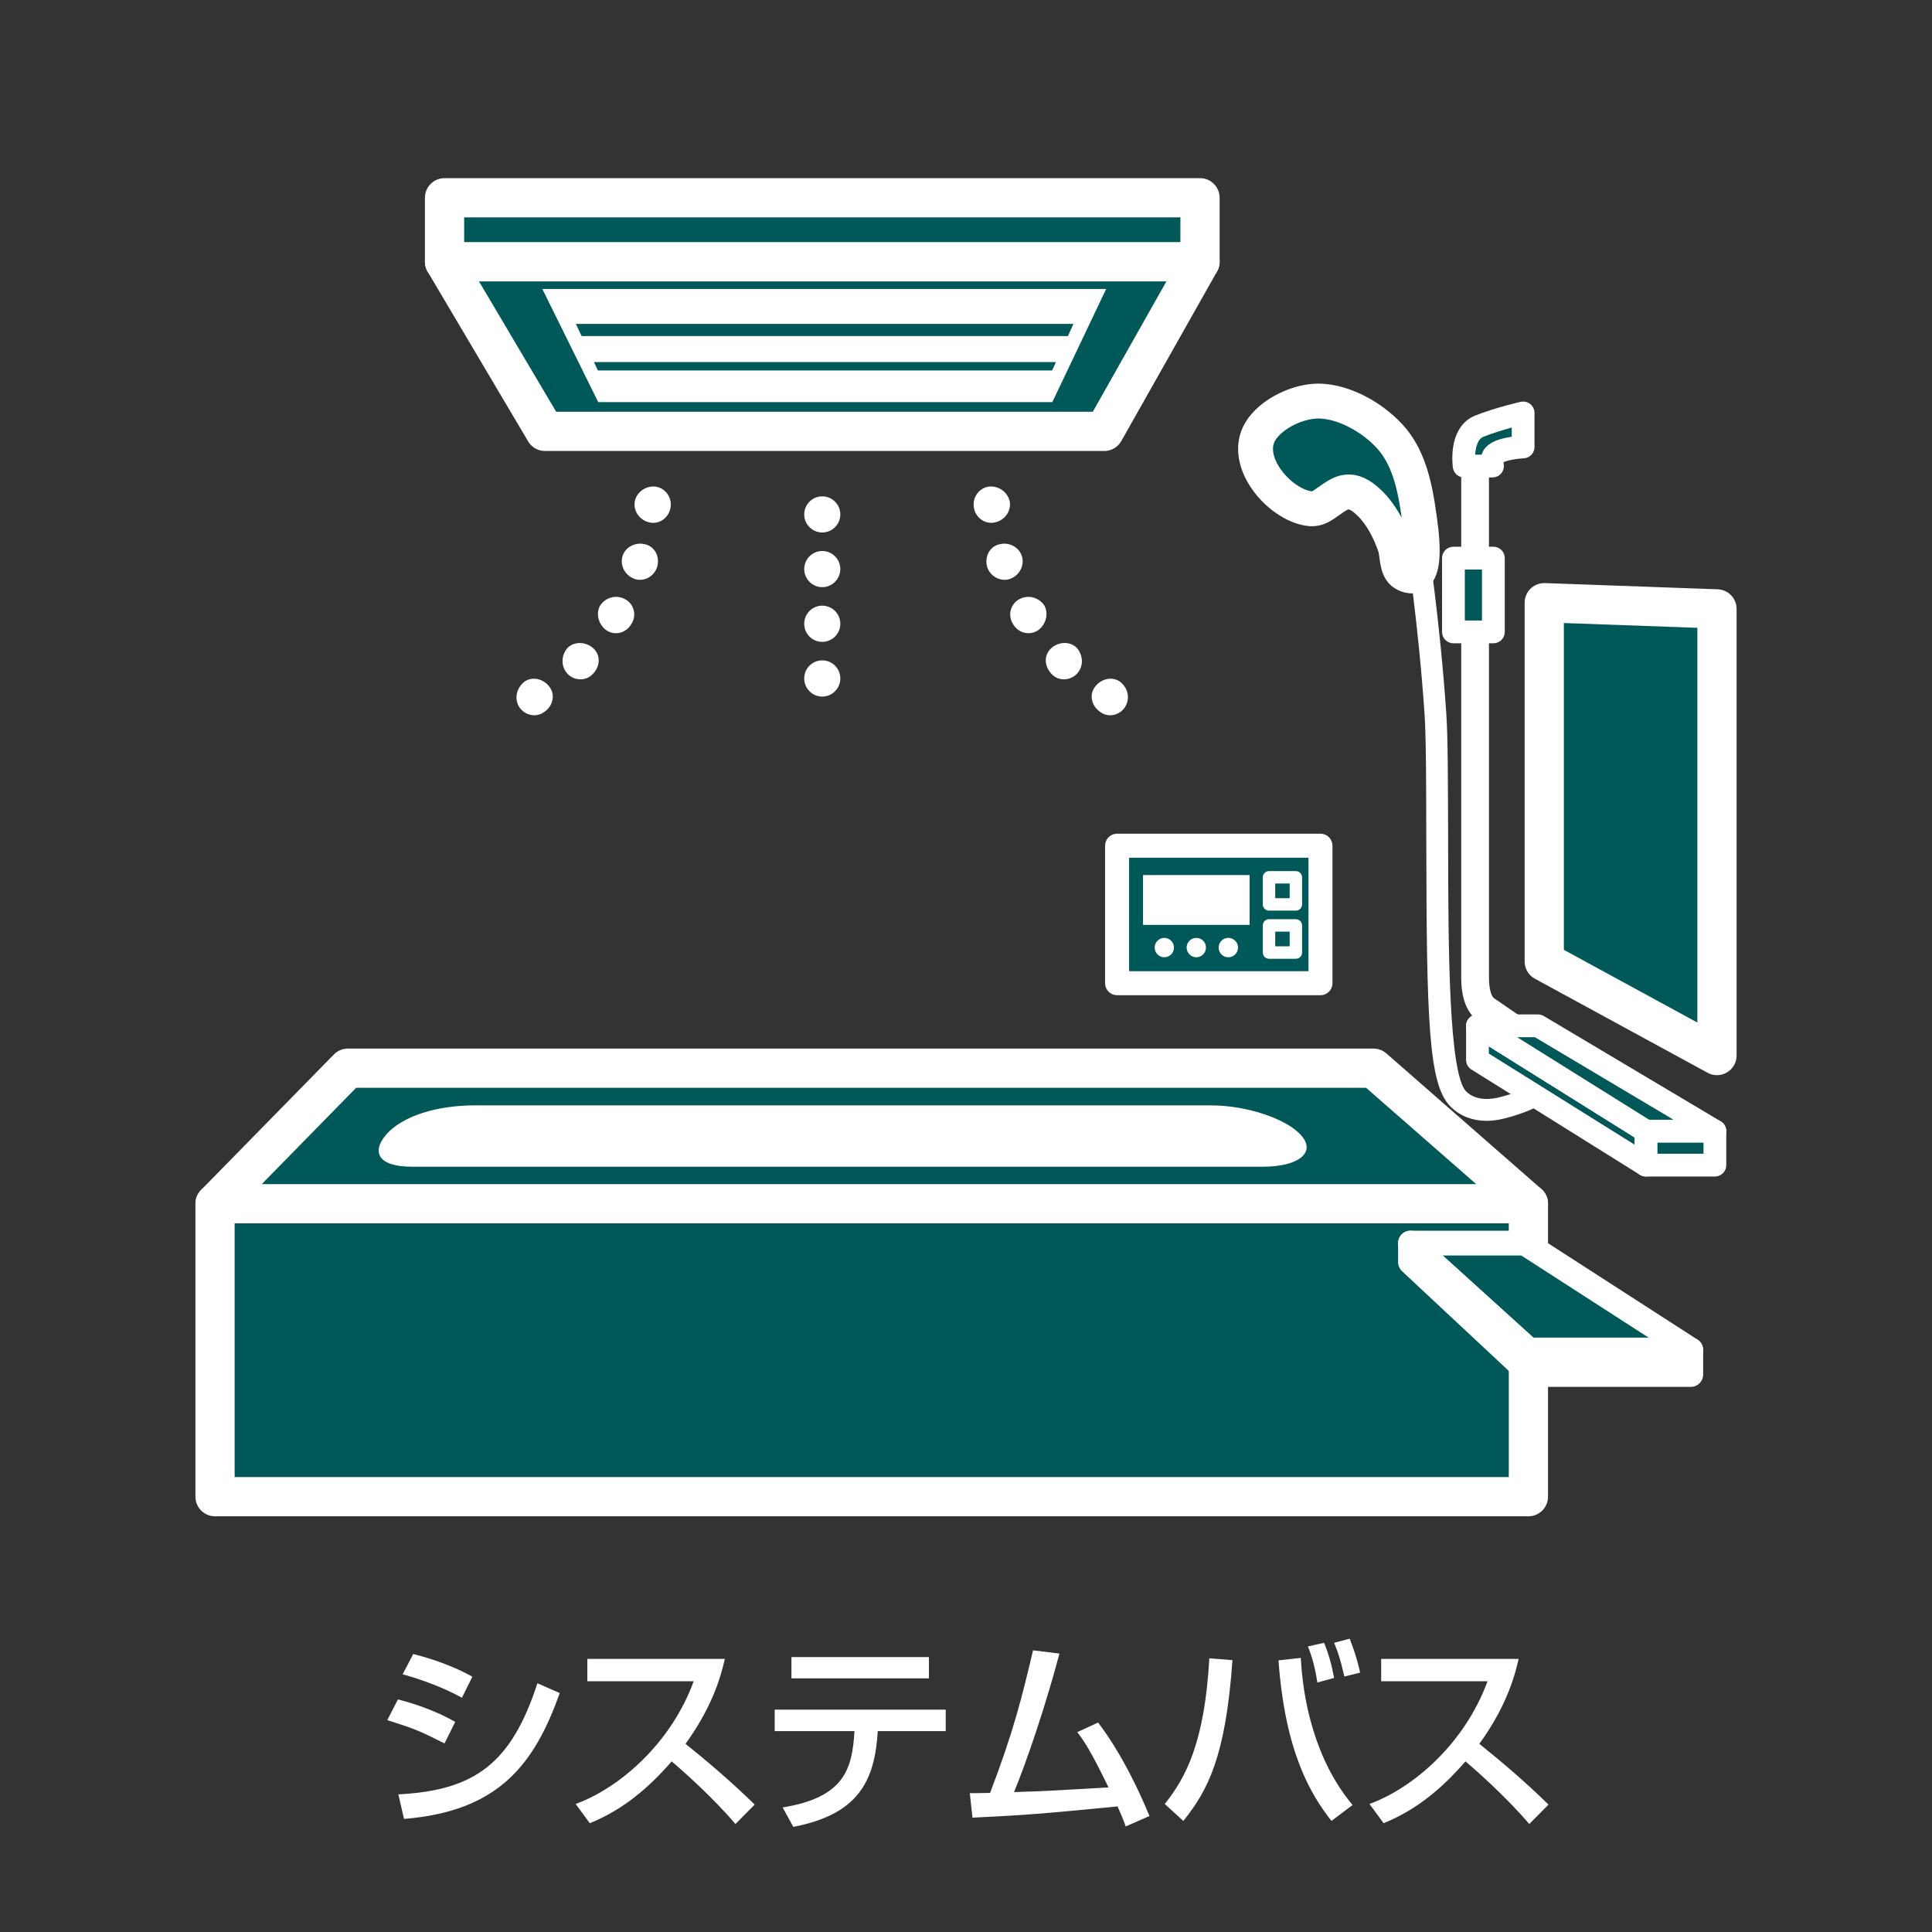 <?xml version="1.0" encoding="UTF-8"?><svg id="_レイヤー_2" xmlns="http://www.w3.org/2000/svg" xmlns:xlink="http://www.w3.org/1999/xlink" viewBox="0 0 150 150"><rect x="0" y="0" width="150" height="150" fill="#333333" stroke="none"/><defs><style>.cls-1,.cls-2,.cls-3,.cls-4,.cls-5,.cls-6,.cls-7,.cls-8,.cls-9,.cls-10,.cls-11{fill:none;}.cls-12{fill:#005858;}.cls-2{stroke-width:1.864px;}.cls-2,.cls-3,.cls-4,.cls-5,.cls-6,.cls-7,.cls-8,.cls-9,.cls-10{stroke-linecap:round;stroke-linejoin:round;}.cls-2,.cls-3,.cls-4,.cls-5,.cls-6,.cls-7,.cls-9,.cls-10,.cls-11{stroke:#fff;}.cls-3{stroke-width:1.928px;}.cls-13{clip-path:url(#clippath-1);}.cls-4{stroke-width:1.015px;}.cls-5{stroke-width:.964px;}.cls-6,.cls-8{stroke-width:1.767px;}.cls-7{stroke-width:.338px;}.cls-14{fill:#fff;}.cls-8{stroke:#0b813c;}.cls-9{stroke-width:2.708px;}.cls-10{stroke-width:3.046px;}.cls-11{stroke-width:1.608px;}.cls-15{clip-path:url(#clippath);}</style><clipPath id="clippath"><rect class="cls-1" y="0" width="150" height="150"/></clipPath><clipPath id="clippath-1"><polygon class="cls-1" points="43.95 23.541 47.065 30.12 81.065 30.12 84.08 23.541 43.95 23.541"/></clipPath></defs><g id="_レイヤー_1-2"><g class="cls-15"><rect class="cls-12" x="16.695" y="93.456" width="101.97" height="22.745"/><rect class="cls-10" x="16.695" y="93.456" width="101.97" height="22.745"/><polygon class="cls-12" points="106.638 82.935 27.01 82.935 16.698 93.457 118.665 93.457 106.638 82.935"/><polygon class="cls-10" points="106.638 82.935 27.01 82.935 16.698 93.457 118.665 93.457 106.638 82.935"/><path class="cls-14" d="M32.013,90.584c-2.779,0-3.074-1.197-2.12-2.384,1.295-1.61,4.174-2.379,6.938-2.379h57.206c2.769,0,5.935,1.061,7.03,2.379,1.097,1.302-.264,2.384-3.031,2.384H32.013Z"/><rect class="cls-12" x="127.785" y="87.821" width="5.359" height="2.638"/><rect class="cls-6" x="127.785" y="87.821" width="5.359" height="2.638"/><polygon class="cls-12" points="119.896 74.65 119.896 46.793 133.305 47.275 133.305 81.952 119.896 74.65"/><polygon class="cls-8" points="119.896 74.65 119.896 46.793 133.305 47.275 133.305 81.952 119.896 74.65"/><path class="cls-14" d="M117.822,80.626c-.108,0-.218-.031-.32-.092l-2.438-1.674c-.733-.508-1.108-1.508-1.108-2.977v-39.313c0-.331.262-.574.567-.574.308,0,.572.244.572.574v39.313c0,1.044.22,1.761.61,2.033l2.443,1.677c.259.174.328.533.146.79-.113.161-.285.244-.472.244"/><path class="cls-4" d="M117.822,80.626c-.108,0-.218-.031-.32-.092l-2.438-1.674c-.733-.508-1.108-1.508-1.108-2.977v-39.313c0-.331.262-.574.567-.574.308,0,.572.244.572.574v39.313c0,1.044.22,1.761.61,2.033l2.443,1.677c.259.174.328.533.146.79-.113.161-.285.244-.472.244Z"/><path class="cls-14" d="M115.429,86.853c-1.046,0-1.972-.349-2.669-1.033-1.687-1.643-1.831-6.592-1.854-20.573-.008-4.289-.013-8.002-.133-9.776-.479-7.12-1.438-13.325-1.456-13.394-.049-.356.195-.71.561-.774.374-.044.715.208.777.577.018.056.972,6.318,1.464,13.486.131,1.836.131,5.561.144,9.881.01,8.425.036,18.227,1.446,19.609.849.833,2.108.669,2.779.492,2.082-.533,4.03-1.433,4.61-3.372.11-.362.485-.556.854-.449.354.113.549.5.438.854-.728,2.39-3.018,3.62-5.559,4.274-.49.128-.954.197-1.402.197"/><path class="cls-7" d="M115.429,86.853c-1.046,0-1.972-.349-2.669-1.033-1.687-1.643-1.831-6.592-1.854-20.573-.008-4.289-.013-8.002-.133-9.776-.479-7.12-1.438-13.325-1.456-13.394-.049-.356.195-.71.561-.774.374-.044.715.208.777.577.018.056.972,6.318,1.464,13.486.131,1.836.131,5.561.144,9.881.01,8.425.036,18.227,1.446,19.609.849.833,2.108.669,2.779.492,2.082-.533,4.03-1.433,4.61-3.372.11-.362.485-.556.854-.449.354.113.549.5.438.854-.728,2.39-3.018,3.62-5.559,4.274-.49.128-.954.197-1.402.197Z"/><path class="cls-12" d="M118.255,32.062v2.638s-2.343.115-2.379.915c-.041.346,0,.569,0,.569h-2.2s-.356-2.474,1.179-3.097c1.528-.605,3.4-1.026,3.4-1.026"/><path class="cls-6" d="M118.255,32.062v2.638s-2.343.115-2.379.915c-.041.346,0,.569,0,.569h-2.2s-.356-2.474,1.179-3.097c1.528-.605,3.4-1.026,3.4-1.026Z"/><polygon class="cls-12" points="119.896 74.65 119.896 46.793 133.305 47.275 133.305 81.952 119.896 74.65"/><polygon class="cls-10" points="119.896 74.65 119.896 46.793 133.305 47.275 133.305 81.952 119.896 74.65"/><rect class="cls-12" x="112.845" y="43.332" width="3.1" height="5.728"/><rect class="cls-6" x="112.845" y="43.332" width="3.1" height="5.728"/><polygon class="cls-12" points="114.71 82.289 127.786 90.46 127.786 87.819 114.71 79.645 114.71 82.289"/><polygon class="cls-6" points="114.71 82.289 127.786 90.46 127.786 87.819 114.71 79.645 114.71 82.289"/><polygon class="cls-12" points="119.412 79.645 114.71 79.645 127.786 87.818 133.142 87.818 119.412 79.645"/><polygon class="cls-6" points="119.412 79.645 114.71 79.645 127.786 87.818 133.142 87.818 119.412 79.645"/><rect class="cls-12" x="118.678" y="104.817" width="12.591" height="1.897"/><rect class="cls-3" x="118.678" y="104.817" width="12.591" height="1.897"/><polygon class="cls-12" points="118.679 104.816 131.27 104.816 118.397 96.514 109.513 96.514 118.679 104.816"/><polygon class="cls-3" points="118.679 104.816 131.27 104.816 118.397 96.514 109.513 96.514 118.679 104.816"/><polygon class="cls-12" points="118.679 104.816 118.679 106.554 109.513 97.993 109.513 96.514 118.679 104.816"/><polygon class="cls-3" points="118.679 104.816 118.679 106.554 109.513 97.993 109.513 96.514 118.679 104.816"/><polygon class="cls-12" points="42.314 33.491 34.515 20.321 93.17 20.321 85.734 33.491 42.314 33.491"/><polygon class="cls-10" points="42.314 33.491 34.515 20.321 93.17 20.321 85.734 33.491 42.314 33.491"/><polygon class="cls-14" points="84.609 23.241 81.196 30.415 46.945 30.415 43.401 23.241 84.609 23.241"/><polygon class="cls-11" points="84.609 23.241 81.196 30.415 46.945 30.415 43.401 23.241 84.609 23.241"/><rect class="cls-12" x="34.514" y="15.354" width="58.655" height="4.966"/><rect class="cls-10" x="34.514" y="15.354" width="58.655" height="4.966"/><g class="cls-13"><path class="cls-12" d="M86.429,26.093h-44.3c-.295,0-.523-.215-.523-.479,0-.249.228-.464.523-.464h44.3c.277,0,.518.215.518.464,0,.264-.241.479-.518.479"/><path class="cls-12" d="M84.924,28.764h-41.295c-.208,0-.359-.154-.359-.333,0-.182.151-.32.359-.32h41.295c.208,0,.359.138.359.32,0,.179-.151.333-.359.333"/></g><rect class="cls-12" x="86.731" y="65.661" width="15.789" height="10.674"/><rect class="cls-2" x="86.731" y="65.661" width="15.789" height="10.674"/><rect class="cls-14" x="88.744" y="67.94" width="8.276" height="3.869"/><polygon class="cls-12" points="100.611 70.218 100.611 70.218 98.526 70.218 98.526 68.115 100.611 68.115 100.611 70.218"/><polygon class="cls-5" points="100.611 70.218 100.611 70.218 98.526 70.218 98.526 68.115 100.611 68.115 100.611 70.218"/><polygon class="cls-12" points="100.611 73.956 100.611 73.956 98.526 73.956 98.526 71.849 100.611 71.849 100.611 73.956"/><polygon class="cls-5" points="100.611 73.956 100.611 73.956 98.526 73.956 98.526 71.849 100.611 71.849 100.611 73.956"/><path class="cls-14" d="M91.146,73.568c0,.418-.333.754-.754.754-.403,0-.744-.336-.744-.754,0-.415.341-.751.744-.751.42,0,.754.336.754.751"/><path class="cls-14" d="M93.63,73.568c0,.418-.336.754-.749.754-.41,0-.751-.336-.751-.754,0-.415.341-.751.751-.751.413,0,.749.336.749.751"/><path class="cls-14" d="M96.119,73.568c0,.418-.336.754-.754.754-.415,0-.749-.336-.749-.754,0-.415.333-.751.749-.751.418,0,.754.336.754.751"/><path class="cls-14" d="M50.454,40.567c-.764-.154-1.264-.846-1.182-1.556.095-.72.769-1.277,1.533-1.238.772.054,1.369.764,1.264,1.585-.113.815-.846,1.367-1.615,1.21"/><path class="cls-14" d="M49.2,44.921c-.731-.303-1.079-1.077-.862-1.756.205-.687,1.003-1.105,1.754-.905.751.172,1.167.977.923,1.779-.262.782-1.113,1.177-1.815.882"/><path class="cls-14" d="M47.059,48.92c-.61-.456-.818-1.302-.456-1.918.397-.592,1.182-.854,1.882-.505.705.338.995,1.233.538,1.943-.418.733-1.313.941-1.964.479"/><path class="cls-14" d="M44.019,52.265c-.497-.605-.431-1.4.033-1.949.485-.51,1.369-.523,1.967-.023.605.495.618,1.39.033,2.008-.567.646-1.551.544-2.033-.036"/><path class="cls-14" d="M40.244,54.774c-.336-.715-.051-1.464.52-1.879.597-.392,1.451-.187,1.908.446.456.623.259,1.502-.456,1.961-.695.487-1.626.156-1.972-.528"/><path class="cls-14" d="M77.213,40.567c-.746.156-1.513-.395-1.608-1.21-.11-.82.485-1.531,1.249-1.585.777-.038,1.446.518,1.554,1.238.079.71-.41,1.402-1.195,1.556"/><path class="cls-14" d="M78.487,44.921c-.71.29-1.569-.1-1.838-.882-.231-.803.179-1.608.938-1.779.754-.2,1.526.218,1.746.905.223.679-.128,1.451-.846,1.756"/><path class="cls-14" d="M80.618,48.92c-.654.454-1.559.254-1.972-.479-.451-.71-.154-1.613.541-1.943.695-.349,1.492-.087,1.892.505.341.615.151,1.461-.461,1.918"/><path class="cls-14" d="M83.652,52.265c-.49.579-1.474.682-2.031.033-.582-.615-.567-1.51.038-2.005.582-.508,1.479-.487,1.959.023.451.549.551,1.338.033,1.949"/><path class="cls-14" d="M87.413,54.774c-.333.685-1.261,1.015-1.951.528-.713-.459-.923-1.338-.459-1.961.459-.636,1.31-.838,1.91-.446.574.415.861,1.164.5,1.879"/><path class="cls-14" d="M63.837,41.341c-.769,0-1.397-.626-1.397-1.402,0-.777.628-1.402,1.397-1.402.772,0,1.405.626,1.405,1.402,0,.777-.633,1.402-1.405,1.402"/><path class="cls-14" d="M63.837,45.587c-.769,0-1.397-.633-1.397-1.402,0-.777.628-1.405,1.397-1.405.772,0,1.405.628,1.405,1.405,0,.769-.633,1.402-1.405,1.402"/><path class="cls-14" d="M63.837,49.834c-.769,0-1.397-.623-1.397-1.405,0-.777.628-1.405,1.397-1.405.772,0,1.405.628,1.405,1.405,0,.782-.633,1.405-1.405,1.405"/><path class="cls-14" d="M63.837,54.083c-.769,0-1.397-.633-1.397-1.402,0-.787.628-1.41,1.397-1.41.772,0,1.405.623,1.405,1.41,0,.769-.633,1.402-1.405,1.402"/><path class="cls-12" d="M102.714,39.218c1.09-.702,1.797-1.556,3.1-.602,1.2.879,2.025,2.415,2.492,3.797.213.641.087,1.772.726,2.131,2.092,1.161,1.226-3.854,1.128-4.584-.272-1.964-.708-4.174-1.987-5.759-1.372-1.705-4.064-3.282-6.289-3.036-1.459.159-3.218,1.038-4.007,2.287-1.464,2.333,1.42,5.702,3.759,6.035.423.064.764-.067,1.079-.269"/><path class="cls-9" d="M102.714,39.218c1.09-.702,1.797-1.556,3.1-.602,1.2.879,2.025,2.415,2.492,3.797.213.641.087,1.772.726,2.131,2.092,1.161,1.226-3.854,1.128-4.584-.272-1.964-.708-4.174-1.987-5.759-1.372-1.705-4.064-3.282-6.289-3.036-1.459.159-3.218,1.038-4.007,2.287-1.464,2.333,1.42,5.702,3.759,6.035.423.064.764-.067,1.079-.269Z"/><path class="cls-14" d="M34.515,135.358c-2.082-1.033-2.128-1.064-4.448-1.81l.828-1.605c.759.19,2.731.746,4.446,1.746l-.826,1.669ZM30.926,139.314c5.987-.303,8.784-2.446,10.799-8.625l1.733.761c-1.938,5.433-4.656,9.179-12.089,9.769l-.444-1.905ZM35.864,131.815c-1.936-1.079-4.097-1.682-4.605-1.825l.826-1.572c.538.141,2.572.636,4.589,1.761l-.81,1.636Z"/><path class="cls-14" d="M44.693,140.06c3.4-1.238,7.405-4.702,9.166-9.53h-8.258v-1.733h10.674c-.223.954-.779,3.464-3.051,6.594,1.859,1.492,3.669,3.049,5.369,4.718l-1.492,1.508c-1.795-2.113-4.228-4.259-4.956-4.861-1.841,2.128-3.846,3.782-6.353,4.797l-1.097-1.492Z"/><path class="cls-14" d="M73.425,132.736v1.669h-5.274c-.238,3.813-1.443,6.448-6.559,7.433l-.828-1.508c4.766-.779,5.402-2.941,5.577-5.925h-6.194v-1.669h13.279ZM72.122,130.308h-10.674v-1.654h10.674v1.654Z"/><path class="cls-14" d="M85.255,133.738c1.715,2.241,3.146,5.179,3.987,7.258l-1.843.81c-.205-.572-.333-.89-.633-1.556-6.118.59-6.784.651-11.263.874l-.208-1.905c.367.015,1.146-.018,1.574-.018,1.813-4.733,2.477-7.435,3.336-11.071l2.049.254c-1.031,3.91-2.541,8.389-3.525,10.753,2.477-.079,2.969-.11,7.335-.364-1.477-3.051-2-3.733-2.428-4.289l1.62-.746Z"/><path class="cls-14" d="M90.431,140.059c1.618-2.018,3.097-4.748,3.461-11.309l1.795.144c-.526,7.561-1.938,10.135-3.813,12.484l-1.443-1.318ZM100.995,128.718c.156,3.161,1.046,7.879,4.018,11.422l-1.638,1.236c-1.538-1.969-3.589-5.207-4.113-12.466l1.733-.192ZM102.279,130.626c-.238-1.559-.556-2.336-.731-2.797l1.256-.285c.346.872.556,1.572.777,2.731l-1.302.351ZM104.377,130.165c-.318-1.349-.446-1.761-.795-2.62l1.208-.318c.223.572.572,1.523.81,2.636l-1.223.303Z"/><path class="cls-14" d="M106.325,140.06c3.4-1.238,7.405-4.702,9.166-9.53h-8.258v-1.733h10.674c-.223.954-.779,3.464-3.051,6.594,1.859,1.492,3.669,3.049,5.369,4.718l-1.492,1.508c-1.795-2.113-4.228-4.259-4.956-4.861-1.841,2.128-3.846,3.782-6.353,4.797l-1.097-1.492Z"/></g></g></svg>